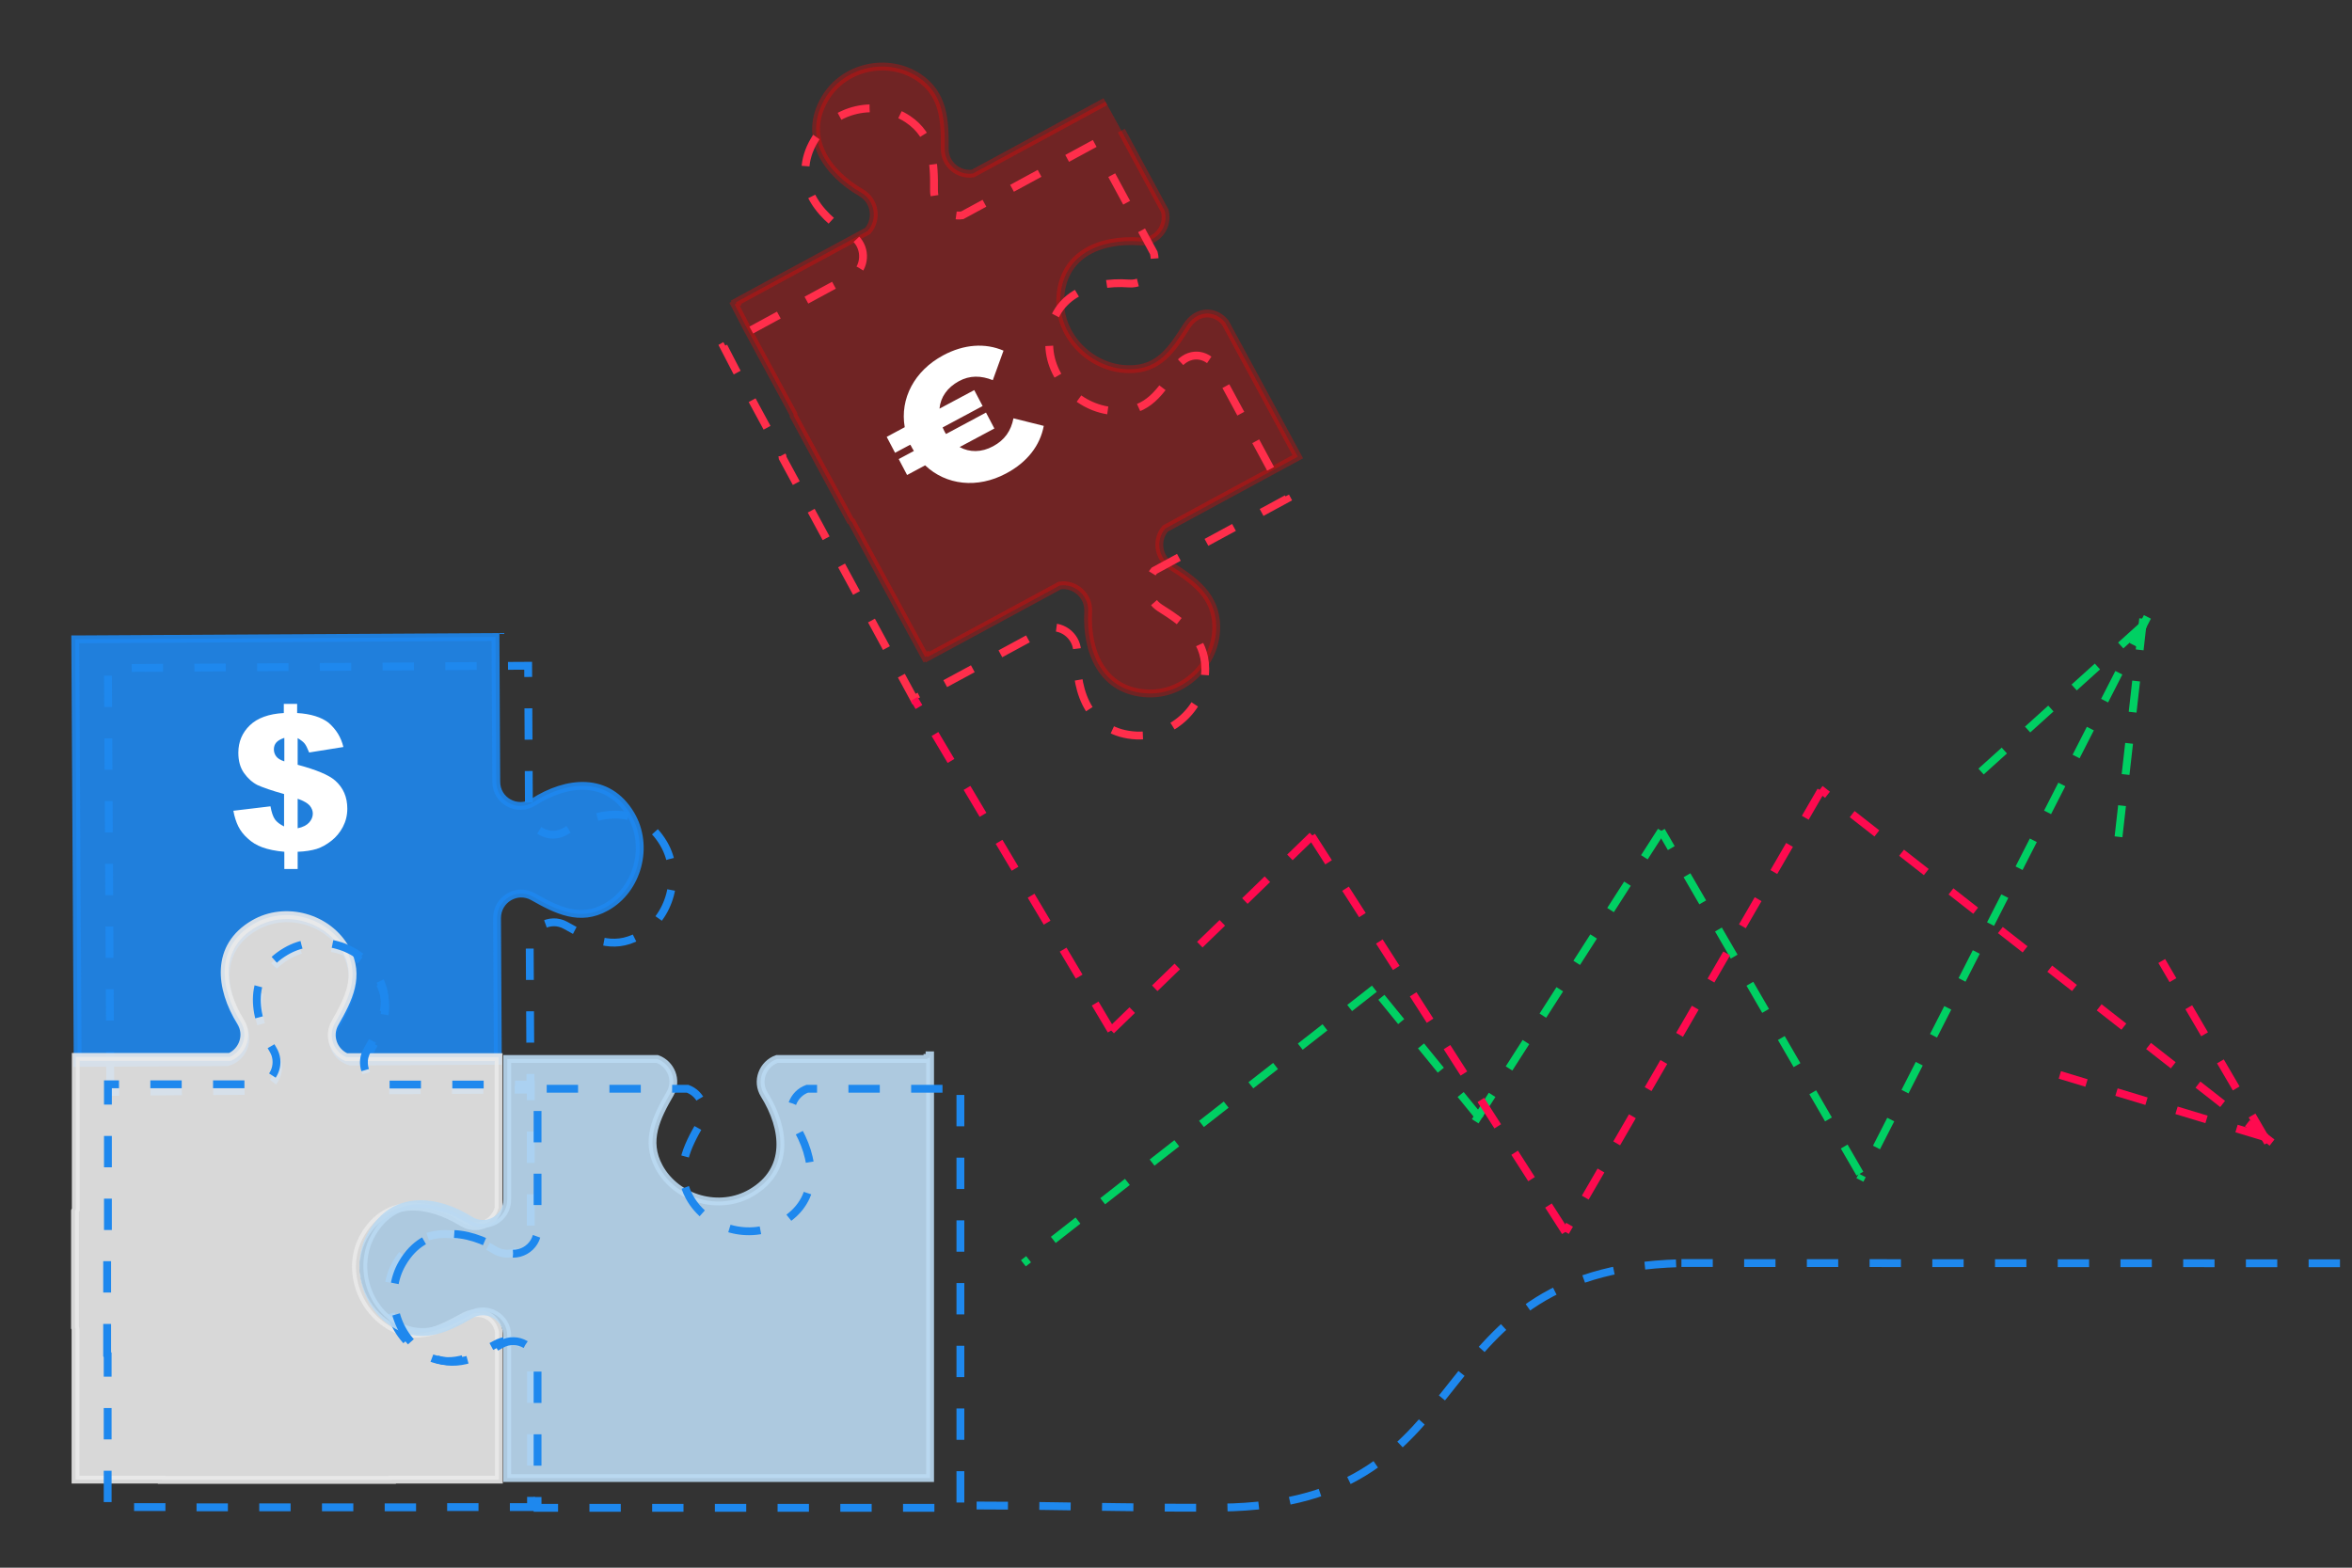 <?xml version="1.0" encoding="utf-8"?>
<!-- Generator: Adobe Illustrator 27.5.0, SVG Export Plug-In . SVG Version: 6.00 Build 0)  -->
<svg version="1.1" id="Layer_1" xmlns="http://www.w3.org/2000/svg" xmlns:xlink="http://www.w3.org/1999/xlink" x="0px" y="0px"
	 viewBox="0 0 900 600" style="enable-background:new 0 0 900 600;" xml:space="preserve">
<rect x="0" y="0" width="900" height="600" fill="#333333" stroke="none"/>
<style type="text/css">
	.Drop_x0020_Shadow{fill:none;}
	.Round_x0020_Corners_x0020_2_x0020_pt{fill:#FFFFFF;stroke:#1D1D1B;stroke-miterlimit:10;}
	.Live_x0020_Reflect_x0020_X{fill:none;}
	.Bevel_x0020_Soft{fill:url(#SVGID_1_);}
	.Dusk{fill:#FFFFFF;}
	.Foliage_GS{fill:#FFDD00;}
	.Pompadour_GS{fill-rule:evenodd;clip-rule:evenodd;fill:#51AEE2;}
	.st0{opacity:0.9;fill:#1E88EE;stroke:#1E88EE;stroke-width:3;stroke-miterlimit:10;}
	.st1{fill:none;stroke:#1E88EE;stroke-width:3;stroke-miterlimit:10;stroke-dasharray:12;}
	.st2{opacity:0.9;fill:#EAEAEA;stroke:#EAEAEA;stroke-width:3;stroke-miterlimit:10;}
	.st3{opacity:0.9;fill:#BBDAF2;stroke:#BBDAF2;stroke-width:3;stroke-miterlimit:10;}
	.st4{opacity:0.3;fill:#FF0000;stroke:#FF0000;stroke-width:3;stroke-miterlimit:10;}
	.st5{fill:none;stroke:#FF2E4B;stroke-width:3;stroke-miterlimit:10;stroke-dasharray:12;}
	.st6{fill:none;stroke:#00D063;stroke-width:3;stroke-miterlimit:10;stroke-dasharray:12;}
	.st7{fill:none;}
	.st8{fill:none;stroke:#FF0A4F;stroke-width:3;stroke-miterlimit:10;stroke-dasharray:12;}
	.st9{fill:#FFFFFF;}
</style>
<linearGradient id="SVGID_1_" gradientUnits="userSpaceOnUse" x1="0" y1="0" x2="0.707" y2="0.707">
	<stop  offset="0" style="stop-color:#E6E6EB"/>
	<stop  offset="0.175" style="stop-color:#E2E2E7"/>
	<stop  offset="0.355" style="stop-color:#D6D6DB"/>
	<stop  offset="0.537" style="stop-color:#C2C3C6"/>
	<stop  offset="0.72" style="stop-color:#A5A7A9"/>
	<stop  offset="0.903" style="stop-color:#818485"/>
	<stop  offset="1" style="stop-color:#6B6E6E"/>
</linearGradient>
<g>
	<g>
		<path class="st0" d="M29.7,403.6l-0.9-158.9l0.8,0l160-0.9l0.3,55.4c0,7.3,8,11.7,14.2,7.8c12.7-8.1,28.5-10,37.3,4.8
			c7.1,12,2.7,28.7-9.5,35.4c-10,5.6-18.9,1.1-27.9-4c-6.2-3.5-13.8,1-13.8,8.2l0.3,54.6l-56.4,0.3c-5.6-1.5-8.7-8.1-5.7-13.6
			c5.1-9.1,9.5-18,4-28.2c-6.7-12.3-23.2-16.8-35.1-9.6c-14.7,8.8-12.8,24.8-4.8,37.6c3.4,5.5,0.3,12.5-5.5,14l-34,0.2l-22.6,0.1
			l-0.8,0L29.7,403.6L29.7,403.6z"/>
		<path class="st1" d="M42.2,414.6l-0.9-158.9l0.8,0l160-0.9l0.3,55.4c0,7.3,8,11.7,14.2,7.8c12.7-8.1,28.5-10,37.3,4.8
			c7.1,12,2.7,28.7-9.5,35.4c-10,5.6-18.9,1.1-27.9-4c-6.2-3.5-13.8,1-13.8,8.2l0.3,54.6l-56.4,0.3c-5.6-1.5-8.7-8.1-5.7-13.6
			c5.1-9.1,9.5-18,4-28.2c-6.7-12.3-23.2-16.8-35.1-9.6c-14.7,8.8-12.8,24.8-4.8,37.6c3.4,5.5,0.3,12.5-5.5,14l-34,0.2L43,417.9
			l-0.8,0L42.2,414.6L42.2,414.6z"/>
	</g>
	<g>
		<path class="st2" d="M28.7,508.1v-44.6c0.1-0.2,0.2-0.4,0.3-0.6l0-36.6l0-21l0-0.8l59,0c4.9-2.2,7.2-8.4,4.1-13.4
			c-8-12.9-9.9-28.8,5-37.5c12.1-7.1,28.6-2.5,35.3,9.8c5.5,10.1,1,19-4.2,28.1c-2.9,5-0.5,11,4.3,13.1l58.3,0l0,0.8l0,22.7l0,34.2
			c-1.5,5.9-8.4,9-13.9,5.6c-12.9-8-28.8-9.8-37.5,5c-7.1,12.1-1.8,28.3,10.5,35c10.1,5.5,18.2,1.1,27.4-3.9
			c6-3.3,12.3-0.8,13.6,5.6l0,56.7l-40.9,0v0.1H61.9v-0.1l-33,0l0-57.7C28.9,508.5,28.8,508.3,28.7,508.1z"/>
		<path class="st1" d="M41,518.7V474c0.1-0.2,0.2-0.4,0.3-0.6l0-36.6l0-21l0-0.8l59,0c4.9-2.2,7.2-8.4,4.1-13.4
			c-8-12.9-9.9-28.8,5-37.5c12.1-7.1,28.6-2.5,35.3,9.8c5.5,10.1,1,19-4.2,28.1c-2.9,5-0.5,11,4.3,13.1l58.3,0l0,0.8l0,22.7l0,34.2
			c-1.5,5.9-8.4,9-13.9,5.6c-12.9-8-28.8-9.8-37.5,5c-7.1,12.1-1.8,28.3,10.5,35c10.1,5.5,18.2,1.1,27.4-3.9
			c6-3.3,12.3-0.8,13.6,5.6l0,56.7l-40.9,0v0.1H74.2v-0.1l-33,0l0-57.7C41.1,519.1,41.1,518.9,41,518.7z"/>
	</g>
	<g>
		<path class="st3" d="M142.4,472c8.7-14.9,24.7-13,37.5-5c6.2,3.9,14.2-0.6,14.2-7.9v-53.8h57.4c5.2,1.9,7.9,8.1,4.9,13.3
			c-5.2,9-9.7,18-4.2,28.1c6.7,12.3,23.2,16.9,35.3,9.8c14.9-8.7,13-24.6,5-37.5c-3.3-5.2-0.6-11.8,4.8-13.7h36.6h21l0-0.4l0.8,0v-1
			h0.2v5.4v53.6v44.5v55.9v2.4h-0.8h-10.8h-11.9h-34.2h-47.4H219h-24.9v-54.5c0-7.1-7.7-11.6-13.9-8.1c-9,5.2-18,9.7-28.1,4.2
			C139.9,500.6,135.3,484.1,142.4,472z"/>
		<path class="st1" d="M154,483.4c8.7-14.9,24.7-13,37.5-5c6.2,3.9,14.2-0.6,14.2-7.9v-53.8h57.4c5.2,1.9,7.9,8.1,4.9,13.3
			c-5.2,9-9.7,18-4.2,28.1c6.7,12.3,23.2,16.9,35.3,9.8c14.9-8.7,13-24.6,5-37.5c-3.3-5.2-0.6-11.8,4.8-13.7h36.6h21l0-0.4l0.8,0v-1
			h0.2v5.4v53.6v44.5v55.9v2.4h-0.8h-10.8H344h-34.2h-47.4h-31.8h-24.9v-54.5c0-7.1-7.7-11.6-13.9-8.1c-9,5.2-18,9.7-28.1,4.2
			C151.4,512,146.9,495.4,154,483.4z"/>
	</g>
</g>
<g>
	<path class="st4" d="M423,38.9l-50.7,27.5c-5.5,0.8-10.9-3.5-10.8-9.6c0.1-10.6-0.3-20.7-10-27.2c-11.9-7.9-28.6-4.1-35.8,8.1
		c-8.8,14.9,0.6,28.4,13.9,36.1c5.4,3.2,6.2,10.3,2.4,14.6L300,105.7l-18.4,10l0.2,0.4l-0.7,0.4l4.7,9.1l17.8,32.9
		c0,0.2,0.1,0.4,0.1,0.7l21.7,40.1c0.2,0.1,0.3,0.3,0.5,0.4l28.1,51.8l0.7-0.4l0.2,0.4l18.5-10l32.1-17.4c5.6-0.9,11.2,3.7,10.9,10
		c-0.8,15.4,5.4,30.5,22.7,31.3c14.1,0.6,26.4-11.4,26.3-25.6c-0.1-11.7-8.4-17.6-17.3-23.2c-5.2-3.3-5.8-10.2-2.2-14.3l50.7-27.5
		l-11.5-21.3l0,0l-16.3-30.1c-4.3-5.1-11-4.4-14.7,1.4c-5.6,8.8-10.6,16.7-22.2,16.5c-14.1-0.1-26.6-12.3-26.2-26.5
		c0.5-17.5,15.3-23.5,30.5-22.4c6.5,0.5,11.1-5.7,9.5-11.7l-16.6-30.7"/>
	<path class="st5" d="M418.9,54.9l-50.7,27.5c-5.5,0.8-10.9-3.5-10.8-9.6c0.1-10.6-0.3-20.7-10-27.2c-11.9-7.9-28.6-4.1-35.8,8.1
		c-8.8,14.9,0.6,28.4,13.9,36.1c5.4,3.2,6.2,10.3,2.4,14.6l-32.1,17.4l-18.4,10l0.2,0.4l-0.7,0.4l4.7,9.1l17.8,32.9
		c0,0.2,0.1,0.4,0.1,0.7l21.7,40.1c0.2,0.1,0.3,0.3,0.5,0.4l28.1,51.8l0.7-0.4l0.2,0.4l18.5-10l32.1-17.4c5.6-0.9,11.2,3.7,10.9,10
		c-0.8,15.4,5.4,30.5,22.7,31.3c14.1,0.6,26.4-11.4,26.3-25.6c-0.1-11.7-8.4-17.6-17.3-23.2c-5.2-3.3-5.8-10.2-2.2-14.3l50.7-27.5
		l-11.5-21.3l0,0l-16.3-30.1c-4.3-5.1-11-4.4-14.7,1.4c-5.6,8.8-10.6,16.7-22.2,16.5c-14.1-0.1-26.6-12.3-26.2-26.5
		c0.5-17.5,15.3-23.5,30.5-22.4c6.5,0.5,11.1-5.7,9.5-11.7l-16.6-30.7"/>
</g>
<g>
	<line class="st6" x1="821.7" y1="236.1" x2="711.7" y2="451.6"/>
	<line class="st6" x1="820.4" y1="239" x2="754.4" y2="298.6"/>
	<line class="st6" x1="820.1" y1="236.8" x2="810" y2="326.1"/>
</g>
<rect x="-0.2" y="-0.8" class="st7" width="898.8" height="600"/>
<line class="st6" x1="525.9" y1="378.4" x2="391.6" y2="483.5"/>
<line class="st6" x1="566.5" y1="428.2" x2="525.9" y2="378.4"/>
<line class="st6" x1="635.7" y1="318" x2="559" y2="437.7"/>
<line class="st6" x1="711.7" y1="449.2" x2="635.7" y2="318"/>
<line class="st1" x1="895.4" y1="483.5" x2="637.9" y2="483.4"/>
<g>
	<line class="st8" x1="869.4" y1="437.3" x2="696.5" y2="302"/>
	<line class="st8" x1="867.3" y1="435.4" x2="788.2" y2="411.4"/>
	<line class="st8" x1="867.8" y1="437.3" x2="827.2" y2="367.8"/>
</g>
<line class="st8" x1="425.2" y1="394.4" x2="349.8" y2="267.5"/>
<line class="st8" x1="502.2" y1="319.8" x2="425.2" y2="394.4"/>
<line class="st8" x1="599" y1="471.5" x2="500.3" y2="317.4"/>
<line class="st8" x1="696.8" y1="302.6" x2="599" y2="471.5"/>
<g>
	<path class="st1" d="M373.7,576.2l18.7,0.1c60.2,0.9,60.2,0.8,74.7,0.7c104.8-1,71.8-93.6,180.7-93.6"/>
</g>
<path class="st9" d="M387.8,160.1l11.6,2.9c-1.4,7.5-6.3,13.9-14.4,18.2c-11,5.9-23,4.5-31-3.1l-6.9,3.7l-3.2-6.1l5.8-3.1l-0.7-1.2
	c-0.2-0.4-0.4-0.8-0.7-1.2l-5.8,3.1l-3.2-6.1l6.9-3.7c-1.9-10.9,3.7-21.6,14.7-27.5c8-4.3,16.1-4.8,23.1-1.8l-4.1,11.3
	c-4.5-1.8-8.8-1.9-13,0.4c-4.4,2.4-7,6.1-7.4,10.5l13.3-7.1l3.2,6.1l-15.3,8.2c0.2,0.5,0.4,0.8,0.6,1.3c0.2,0.4,0.4,0.8,0.7,1.2
	l15.3-8.2l3.2,6.1l-13.3,7.1c3.8,2.1,8.4,2.1,12.8-0.3C384.5,168.4,386.9,164.8,387.8,160.1z"/>
<g>
	<path class="st9" d="M131.4,285.9l-13.1,2.1c-0.7-1.7-1.2-2.8-1.8-3.5c-0.5-0.6-1.4-1.3-2.6-2v10.2c7.1,1.9,11.9,3.9,14.3,6
		c3.2,2.8,4.7,6.4,4.7,10.8c0,2.6-0.6,4.9-1.7,7c-1.1,2.1-2.6,3.9-4.4,5.3c-1.8,1.4-3.7,2.5-5.6,3.1c-2,0.6-4.4,1-7.3,1.1v6.6h-5.1
		v-6.6c-3.4-0.3-6.2-0.9-8.4-1.7s-4-1.9-5.6-3.4c-1.6-1.4-2.8-3-3.6-4.6s-1.5-3.7-1.9-6l14.2-1.7c0.4,2.3,1,4,1.7,5
		c0.7,1,1.9,1.9,3.5,2.7v-12.4c-4.7-1.3-8.1-2.5-10.1-3.4c-2-1-3.7-2.5-5.2-4.6c-1.5-2.1-2.2-4.7-2.2-7.8c0-4.2,1.5-7.7,4.4-10.5
		c2.9-2.8,7.3-4.4,13-4.7v-3.5h5.1v3.5c5.2,0.3,9.3,1.6,12,3.7C128.7,279.2,130.5,282.2,131.4,285.9z M108.8,282.4
		c-1.5,0.5-2.5,1.1-3.1,1.8c-0.6,0.7-0.9,1.6-0.9,2.6c0,1,0.3,1.9,0.9,2.7c0.6,0.8,1.6,1.4,3.1,1.9V282.4z M113.9,317
		c2-0.4,3.5-1.2,4.4-2.2c0.9-1,1.4-2.2,1.4-3.4c0-1.1-0.4-2.1-1.2-3.1c-0.8-0.9-2.3-1.8-4.6-2.6V317z"/>
</g>
</svg>
